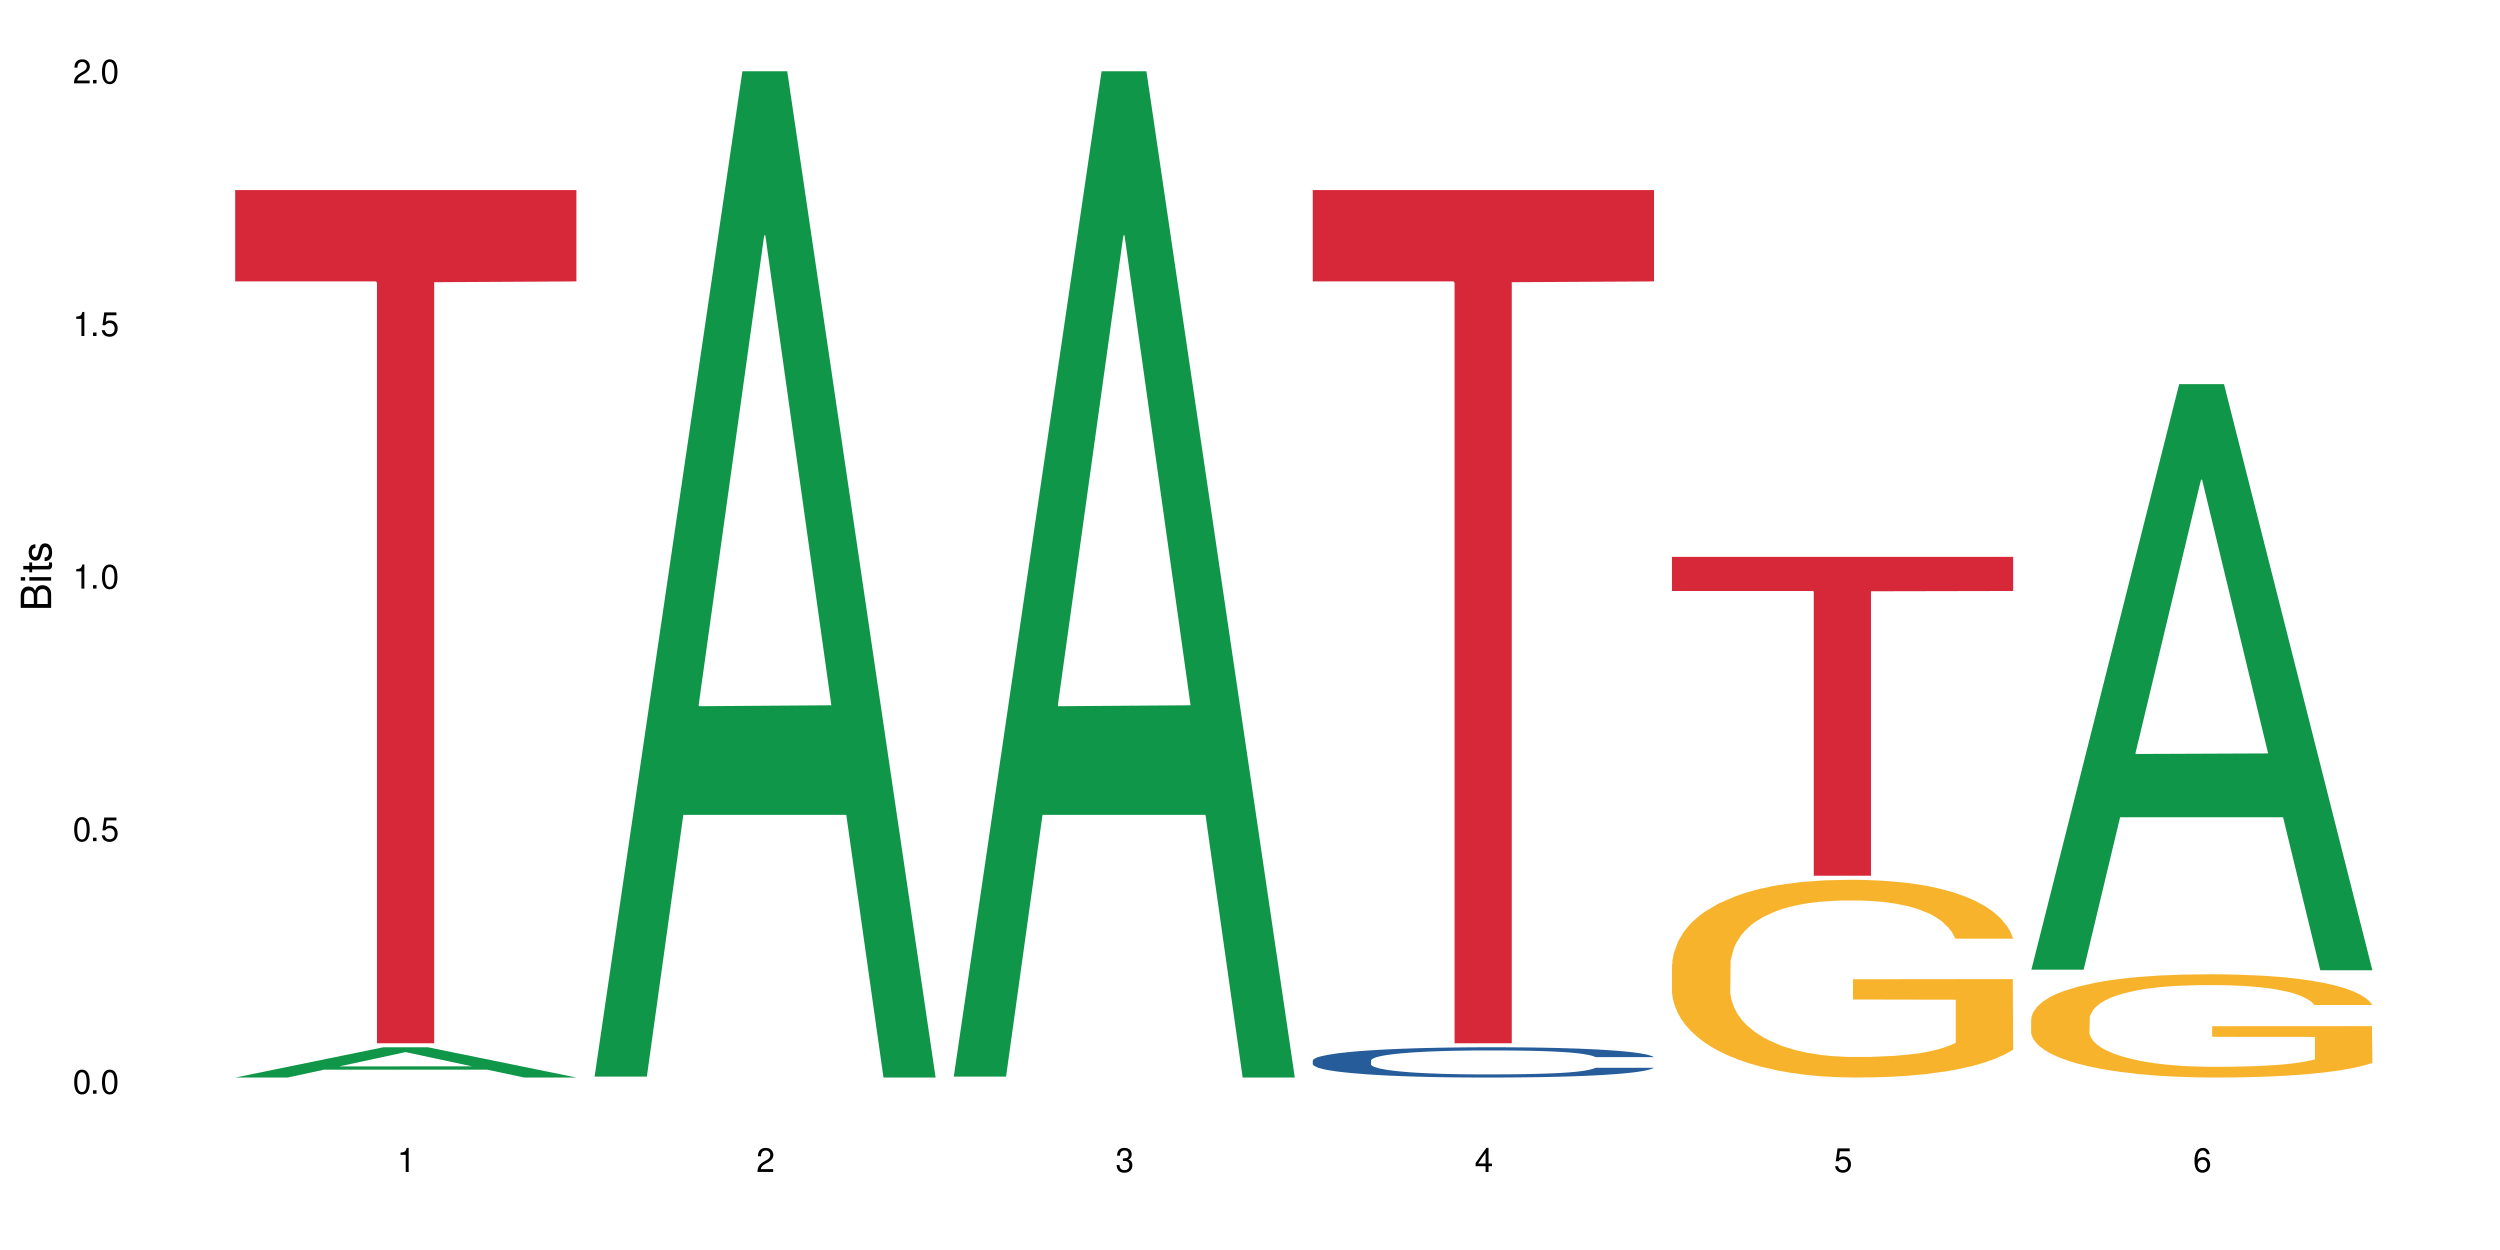 <?xml version="1.0" encoding="UTF-8"?>
<svg xmlns="http://www.w3.org/2000/svg" xmlns:xlink="http://www.w3.org/1999/xlink" width="720" height="360" viewBox="0 0 720 360">
<defs>
<g>
<g id="glyph-0-0">
</g>
<g id="glyph-0-1">
<path d="M 2.641 -6.938 C 2 -6.938 1.422 -6.656 1.078 -6.172 C 0.641 -5.562 0.406 -4.641 0.406 -3.359 C 0.406 -1.016 1.188 0.219 2.641 0.219 C 4.078 0.219 4.859 -1.016 4.859 -3.297 C 4.859 -4.641 4.656 -5.547 4.203 -6.172 C 3.844 -6.656 3.281 -6.938 2.641 -6.938 Z M 2.641 -6.188 C 3.547 -6.188 4 -5.25 4 -3.375 C 4 -1.406 3.562 -0.484 2.625 -0.484 C 1.734 -0.484 1.281 -1.438 1.281 -3.344 C 1.281 -5.25 1.734 -6.188 2.641 -6.188 Z M 2.641 -6.188 "/>
</g>
<g id="glyph-0-2">
<path d="M 1.828 -1 L 0.828 -1 L 0.828 0 L 1.828 0 Z M 1.828 -1 "/>
</g>
<g id="glyph-0-3">
<path d="M 4.562 -6.797 L 1.062 -6.797 L 0.547 -3.094 L 1.328 -3.094 C 1.719 -3.562 2.047 -3.734 2.578 -3.734 C 3.484 -3.734 4.062 -3.109 4.062 -2.094 C 4.062 -1.125 3.484 -0.531 2.578 -0.531 C 1.828 -0.531 1.375 -0.906 1.188 -1.672 L 0.328 -1.672 C 0.453 -1.109 0.547 -0.844 0.75 -0.594 C 1.125 -0.078 1.828 0.219 2.594 0.219 C 3.969 0.219 4.922 -0.781 4.922 -2.219 C 4.922 -3.562 4.031 -4.484 2.719 -4.484 C 2.25 -4.484 1.859 -4.359 1.469 -4.062 L 1.734 -5.969 L 4.562 -5.969 Z M 4.562 -6.797 "/>
</g>
<g id="glyph-0-4">
<path d="M 2.484 -4.938 L 2.484 0 L 3.328 0 L 3.328 -6.938 L 2.766 -6.938 C 2.469 -5.875 2.281 -5.734 0.984 -5.562 L 0.984 -4.938 Z M 2.484 -4.938 "/>
</g>
<g id="glyph-0-5">
<path d="M 4.859 -0.828 L 1.281 -0.828 C 1.359 -1.406 1.672 -1.781 2.5 -2.281 L 3.469 -2.828 C 4.406 -3.344 4.906 -4.062 4.906 -4.906 C 4.906 -5.484 4.672 -6.031 4.266 -6.406 C 3.859 -6.766 3.375 -6.938 2.719 -6.938 C 1.859 -6.938 1.219 -6.625 0.844 -6.031 C 0.609 -5.672 0.5 -5.234 0.484 -4.531 L 1.328 -4.531 C 1.359 -5.016 1.406 -5.281 1.531 -5.516 C 1.75 -5.938 2.188 -6.203 2.703 -6.203 C 3.469 -6.203 4.031 -5.641 4.031 -4.891 C 4.031 -4.344 3.719 -3.859 3.125 -3.516 L 2.234 -3 C 0.812 -2.172 0.406 -1.531 0.328 -0.016 L 4.859 -0.016 Z M 4.859 -0.828 "/>
</g>
<g id="glyph-0-6">
<path d="M 2.125 -3.188 L 2.578 -3.188 C 3.5 -3.188 3.984 -2.766 3.984 -1.922 C 3.984 -1.062 3.469 -0.531 2.594 -0.531 C 1.656 -0.531 1.203 -1 1.156 -2.016 L 0.312 -2.016 C 0.344 -1.453 0.438 -1.094 0.609 -0.781 C 0.953 -0.109 1.625 0.219 2.547 0.219 C 3.953 0.219 4.859 -0.625 4.859 -1.938 C 4.859 -2.828 4.516 -3.297 3.703 -3.594 C 4.344 -3.844 4.656 -4.328 4.656 -5.031 C 4.656 -6.219 3.875 -6.938 2.578 -6.938 C 1.203 -6.938 0.484 -6.172 0.453 -4.703 L 1.297 -4.703 C 1.312 -5.125 1.344 -5.359 1.453 -5.578 C 1.641 -5.969 2.062 -6.203 2.594 -6.203 C 3.344 -6.203 3.797 -5.75 3.797 -5 C 3.797 -4.516 3.609 -4.219 3.25 -4.047 C 3.016 -3.953 2.703 -3.922 2.125 -3.906 Z M 2.125 -3.188 "/>
</g>
<g id="glyph-0-7">
<path d="M 3.141 -1.672 L 3.141 0 L 3.984 0 L 3.984 -1.672 L 4.984 -1.672 L 4.984 -2.438 L 3.984 -2.438 L 3.984 -6.938 L 3.359 -6.938 L 0.266 -2.578 L 0.266 -1.672 Z M 3.141 -2.438 L 1 -2.438 L 3.141 -5.5 Z M 3.141 -2.438 "/>
</g>
<g id="glyph-0-8">
<path d="M 4.781 -5.125 C 4.609 -6.266 3.891 -6.938 2.844 -6.938 C 2.094 -6.938 1.422 -6.578 1.031 -5.953 C 0.594 -5.266 0.406 -4.422 0.406 -3.172 C 0.406 -2 0.578 -1.25 0.984 -0.641 C 1.359 -0.078 1.953 0.219 2.703 0.219 C 3.984 0.219 4.922 -0.75 4.922 -2.094 C 4.922 -3.375 4.062 -4.281 2.844 -4.281 C 2.172 -4.281 1.641 -4.031 1.281 -3.516 C 1.281 -5.234 1.828 -6.188 2.797 -6.188 C 3.391 -6.188 3.797 -5.797 3.938 -5.125 Z M 2.734 -3.531 C 3.547 -3.531 4.062 -2.953 4.062 -2.031 C 4.062 -1.156 3.484 -0.531 2.703 -0.531 C 1.922 -0.531 1.328 -1.188 1.328 -2.078 C 1.328 -2.938 1.906 -3.531 2.734 -3.531 Z M 2.734 -3.531 "/>
</g>
<g id="glyph-1-0">
</g>
<g id="glyph-1-1">
<path d="M 0 -0.953 L 0 -4.891 C 0 -5.719 -0.234 -6.344 -0.734 -6.797 C -1.188 -7.234 -1.812 -7.469 -2.5 -7.469 C -3.547 -7.469 -4.188 -7 -4.625 -5.875 C -4.984 -6.688 -5.625 -7.094 -6.531 -7.094 C -7.172 -7.094 -7.734 -6.859 -8.141 -6.391 C -8.562 -5.922 -8.75 -5.344 -8.75 -4.5 L -8.75 -0.953 Z M -4.984 -2.062 L -7.766 -2.062 L -7.766 -4.219 C -7.766 -4.844 -7.688 -5.203 -7.453 -5.5 C -7.219 -5.812 -6.859 -5.969 -6.375 -5.969 C -5.891 -5.969 -5.531 -5.812 -5.297 -5.5 C -5.062 -5.203 -4.984 -4.844 -4.984 -4.219 Z M -0.984 -2.062 L -4 -2.062 L -4 -4.781 C -4 -5.766 -3.438 -6.359 -2.484 -6.359 C -1.547 -6.359 -0.984 -5.766 -0.984 -4.781 Z M -0.984 -2.062 "/>
</g>
<g id="glyph-1-2">
<path d="M -6.281 -1.797 L -6.281 -0.797 L 0 -0.797 L 0 -1.797 Z M -8.75 -1.797 L -8.75 -0.797 L -7.484 -0.797 L -7.484 -1.797 Z M -8.75 -1.797 "/>
</g>
<g id="glyph-1-3">
<path d="M -6.281 -3.047 L -6.281 -2.016 L -8.016 -2.016 L -8.016 -1.016 L -6.281 -1.016 L -6.281 -0.172 L -5.469 -0.172 L -5.469 -1.016 L -0.719 -1.016 C -0.078 -1.016 0.281 -1.453 0.281 -2.234 C 0.281 -2.5 0.25 -2.719 0.188 -3.047 L -0.641 -3.047 C -0.609 -2.906 -0.594 -2.766 -0.594 -2.562 C -0.594 -2.141 -0.719 -2.016 -1.156 -2.016 L -5.469 -2.016 L -5.469 -3.047 Z M -6.281 -3.047 "/>
</g>
<g id="glyph-1-4">
<path d="M -4.531 -5.25 C -5.766 -5.25 -6.469 -4.422 -6.469 -2.969 C -6.469 -1.516 -5.719 -0.562 -4.547 -0.562 C -3.562 -0.562 -3.094 -1.062 -2.734 -2.562 L -2.516 -3.484 C -2.344 -4.188 -2.094 -4.469 -1.641 -4.469 C -1.047 -4.469 -0.641 -3.875 -0.641 -3 C -0.641 -2.453 -0.797 -2 -1.062 -1.75 C -1.25 -1.594 -1.422 -1.531 -1.875 -1.469 L -1.875 -0.406 C -0.422 -0.453 0.281 -1.266 0.281 -2.922 C 0.281 -4.5 -0.5 -5.516 -1.719 -5.516 C -2.656 -5.516 -3.172 -4.984 -3.469 -3.734 L -3.703 -2.766 C -3.891 -1.953 -4.156 -1.609 -4.594 -1.609 C -5.188 -1.609 -5.547 -2.125 -5.547 -2.938 C -5.547 -3.75 -5.203 -4.172 -4.531 -4.203 Z M -4.531 -5.25 "/>
</g>
</g>
</defs>
<rect x="-72" y="-36" width="864" height="432" fill="rgb(100%, 100%, 100%)" fill-opacity="1"/>
<path fill-rule="nonzero" fill="rgb(6.275%, 58.824%, 28.235%)" fill-opacity="1" d="M 67.73 310.324 L 67.836 310.316 L 110.359 301.621 L 123.273 301.621 L 166.008 310.332 L 150.992 310.332 L 140.281 308.059 L 93.352 308.059 L 82.852 310.324 L 67.73 310.324 L 97.863 307.117 L 135.977 307.109 L 116.973 303.043 L 116.766 303.035 L 116.555 303.062 L 97.758 307.109 L 97.863 307.117 Z M 67.73 310.324 "/>
<path fill-rule="nonzero" fill="rgb(83.922%, 15.686%, 22.353%)" fill-opacity="1" d="M 67.73 54.742 L 166.008 54.742 L 166.008 81.047 L 125.047 81.277 L 125.047 300.457 L 108.57 300.457 L 108.57 81.508 L 108.332 81.047 L 67.73 81.047 Z M 67.73 54.742 "/>
<path fill-rule="nonzero" fill="rgb(6.275%, 58.824%, 28.235%)" fill-opacity="1" d="M 171.18 310.059 L 171.285 309.789 L 213.809 20.527 L 226.723 20.527 L 269.453 310.332 L 254.441 310.332 L 243.73 234.684 L 196.797 234.684 L 186.297 310.059 L 171.18 310.059 L 201.312 203.391 L 239.426 203.117 L 220.422 67.875 L 220.211 67.602 L 220 68.418 L 201.207 203.117 L 201.312 203.391 Z M 171.18 310.059 "/>
<path fill-rule="nonzero" fill="rgb(6.275%, 58.824%, 28.235%)" fill-opacity="1" d="M 274.629 310.059 L 274.73 309.789 L 317.254 20.527 L 330.168 20.527 L 372.902 310.332 L 357.887 310.332 L 347.18 234.684 L 300.246 234.684 L 289.746 310.059 L 274.629 310.059 L 304.762 203.391 L 342.875 203.117 L 323.871 67.875 L 323.66 67.602 L 323.449 68.418 L 304.656 203.117 L 304.762 203.391 Z M 274.629 310.059 "/>
<path fill-rule="nonzero" fill="rgb(14.51%, 36.078%, 60%)" fill-opacity="1" d="M 378.074 305.41 L 378.195 305.402 L 378.195 305.211 L 378.555 304.91 L 379.395 304.527 L 380.23 304.266 L 382.391 303.797 L 385.387 303.34 L 388.5 302.992 L 390.777 302.785 L 392.816 302.625 L 397.492 302.328 L 400.488 302.18 L 403.723 302.043 L 407.676 301.906 L 410.555 301.828 L 417.027 301.699 L 421.82 301.645 L 425.535 301.621 L 433.566 301.621 L 438.359 301.652 L 441.836 301.691 L 445.668 301.758 L 448.906 301.828 L 454.539 302.004 L 459.57 302.227 L 461.848 302.355 L 465.445 302.602 L 468.199 302.84 L 470.117 303.047 L 472.277 303.34 L 474.191 303.699 L 475.633 304.105 L 476.352 304.449 L 459.57 304.449 L 458.734 304.129 L 457.773 303.883 L 455.977 303.555 L 454.18 303.324 L 451.66 303.094 L 449.383 302.941 L 446.27 302.793 L 443.512 302.695 L 440.637 302.625 L 437.879 302.578 L 432.605 302.527 L 426.492 302.527 L 424.215 302.543 L 419.543 302.609 L 417.027 302.664 L 413.43 302.777 L 410.914 302.879 L 407.918 303.039 L 405.879 303.176 L 403.363 303.383 L 401.566 303.562 L 399.527 303.828 L 398.328 304.027 L 397.25 304.25 L 396.293 304.512 L 395.574 304.789 L 395.094 305.086 L 394.855 305.371 L 394.855 306.605 L 395.094 306.891 L 395.691 307.227 L 397.25 307.711 L 399.527 308.133 L 402.164 308.469 L 404.68 308.707 L 406.121 308.82 L 408.035 308.945 L 411.035 309.105 L 415.348 309.266 L 417.863 309.328 L 421.699 309.395 L 425.656 309.426 L 430.93 309.426 L 435.602 309.395 L 438.719 309.352 L 441.953 309.289 L 446.387 309.152 L 449.145 309.027 L 451.543 308.875 L 453.34 308.723 L 454.539 308.598 L 456.336 308.352 L 457.773 308.078 L 458.852 307.801 L 459.57 307.531 L 476.352 307.531 L 475.633 307.848 L 474.555 308.16 L 473.473 308.391 L 471.797 308.668 L 469.879 308.914 L 467.121 309.195 L 464.844 309.375 L 461.848 309.574 L 459.094 309.727 L 456.098 309.863 L 451.66 310.023 L 448.785 310.102 L 445.668 310.172 L 441.953 310.238 L 437.281 310.293 L 432.246 310.324 L 427.574 310.332 L 422.539 310.316 L 418.824 310.285 L 413.91 310.215 L 407.797 310.07 L 403.363 309.918 L 399.887 309.766 L 396.891 309.609 L 393.535 309.395 L 389.223 309.043 L 386.586 308.773 L 384.785 308.547 L 382.75 308.238 L 381.312 307.961 L 379.633 307.512 L 378.434 306.949 L 378.074 306.512 Z M 378.074 305.41 "/>
<path fill-rule="nonzero" fill="rgb(83.922%, 15.686%, 22.353%)" fill-opacity="1" d="M 378.074 54.742 L 476.352 54.742 L 476.352 81.047 L 435.391 81.277 L 435.391 300.457 L 418.914 300.457 L 418.914 81.508 L 418.676 81.047 L 378.074 81.047 Z M 378.074 54.742 "/>
<path fill-rule="nonzero" fill="rgb(96.863%, 70.196%, 16.863%)" fill-opacity="1" d="M 481.523 277.77 L 481.645 277.715 L 481.645 276.676 L 482.121 274.336 L 483.32 271.109 L 484.879 268.457 L 486.555 266.375 L 487.637 265.285 L 489.434 263.723 L 490.992 262.578 L 494.945 260.238 L 499.98 258.055 L 502.734 257.117 L 505.852 256.234 L 510.285 255.246 L 512.324 254.879 L 518.555 254.047 L 525.629 253.527 L 533.418 253.371 L 537.012 253.422 L 541.926 253.633 L 548.637 254.203 L 552.473 254.723 L 555.469 255.246 L 558.586 255.922 L 562.422 256.961 L 566.016 258.211 L 568.891 259.457 L 571.77 261.02 L 574.164 262.684 L 576.203 264.504 L 578 266.688 L 579.078 268.508 L 579.797 270.328 L 563.141 270.328 L 562.18 268.508 L 561.102 267.105 L 559.305 265.387 L 557.508 264.141 L 555.711 263.152 L 552.352 261.797 L 549.477 260.965 L 545.883 260.238 L 542.406 259.77 L 538.449 259.457 L 536.055 259.355 L 529.703 259.355 L 523.949 259.719 L 520.594 260.133 L 518.195 260.551 L 514.84 261.332 L 512.805 261.953 L 511.605 262.371 L 508.008 263.984 L 505.613 265.441 L 504.293 266.43 L 502.617 267.988 L 501.418 269.395 L 500.098 271.473 L 499.379 273.035 L 498.422 276.57 L 498.301 285.934 L 498.66 287.914 L 499.379 290.047 L 500.34 291.918 L 501.777 293.895 L 503.215 295.402 L 505.73 297.434 L 507.891 298.785 L 509.566 299.668 L 512.805 301.074 L 514.121 301.543 L 517.238 302.477 L 520.473 303.207 L 524.43 303.828 L 527.426 304.141 L 532.219 304.402 L 538.332 304.402 L 545.523 304.09 L 550.078 303.676 L 553.191 303.258 L 555.23 302.895 L 557.746 302.32 L 559.543 301.801 L 561.223 301.23 L 563.258 300.344 L 563.258 287.914 L 533.656 287.859 L 533.656 282.035 L 579.68 281.98 L 579.797 302.32 L 577.281 303.727 L 574.164 305.078 L 571.168 306.117 L 568.055 307.004 L 563.617 307.992 L 560.023 308.617 L 554.512 309.344 L 549.477 309.812 L 544.203 310.125 L 539.531 310.281 L 534.016 310.332 L 529.102 310.227 L 523.828 309.918 L 519.637 309.5 L 515.801 308.98 L 511.965 308.305 L 507.172 307.211 L 504.055 306.328 L 500.82 305.234 L 497.582 303.934 L 494.707 302.531 L 492.789 301.438 L 490.871 300.188 L 488.832 298.629 L 486.918 296.859 L 485.477 295.246 L 484.16 293.426 L 483.199 291.711 L 482.242 289.367 L 481.762 287.496 L 481.523 285.883 Z M 481.523 277.77 "/>
<path fill-rule="nonzero" fill="rgb(83.922%, 15.686%, 22.353%)" fill-opacity="1" d="M 481.523 160.371 L 579.797 160.371 L 579.797 170.203 L 538.84 170.289 L 538.84 252.207 L 522.363 252.207 L 522.363 170.375 L 522.121 170.203 L 481.523 170.203 Z M 481.523 160.371 "/>
<path fill-rule="nonzero" fill="rgb(6.275%, 58.824%, 28.235%)" fill-opacity="1" d="M 584.973 279.273 L 585.074 279.113 L 627.598 110.637 L 640.512 110.637 L 683.246 279.43 L 668.23 279.43 L 657.523 235.371 L 610.59 235.371 L 600.09 279.273 L 584.973 279.273 L 615.105 217.145 L 653.219 216.984 L 634.215 138.215 L 634.004 138.055 L 633.793 138.531 L 615 216.984 L 615.105 217.145 Z M 584.973 279.273 "/>
<path fill-rule="nonzero" fill="rgb(96.863%, 70.196%, 16.863%)" fill-opacity="1" d="M 584.973 293.332 L 585.09 293.305 L 585.09 292.762 L 585.57 291.539 L 586.77 289.855 L 588.328 288.469 L 590.004 287.383 L 591.082 286.812 L 592.883 286 L 594.438 285.402 L 598.395 284.18 L 603.426 283.039 L 606.184 282.551 L 609.301 282.09 L 613.734 281.574 L 615.773 281.383 L 622.004 280.949 L 629.074 280.676 L 636.867 280.594 L 640.461 280.621 L 645.375 280.73 L 652.086 281.031 L 655.922 281.301 L 658.918 281.574 L 662.035 281.926 L 665.867 282.469 L 669.465 283.121 L 672.34 283.773 L 675.215 284.586 L 677.613 285.457 L 679.652 286.406 L 681.449 287.547 L 682.527 288.496 L 683.246 289.449 L 666.586 289.449 L 665.629 288.496 L 664.551 287.766 L 662.754 286.867 L 660.953 286.215 L 659.156 285.699 L 655.801 284.996 L 652.926 284.559 L 649.328 284.18 L 645.855 283.934 L 641.898 283.773 L 639.504 283.719 L 633.148 283.719 L 627.398 283.906 L 624.043 284.125 L 621.645 284.344 L 618.289 284.75 L 616.25 285.074 L 615.055 285.293 L 611.457 286.137 L 609.059 286.895 L 607.742 287.41 L 606.062 288.227 L 604.867 288.961 L 603.547 290.047 L 602.828 290.859 L 601.871 292.707 L 601.75 297.594 L 602.109 298.629 L 602.828 299.742 L 603.789 300.719 L 605.227 301.75 L 606.664 302.539 L 609.18 303.598 L 611.336 304.305 L 613.016 304.766 L 616.25 305.5 L 617.57 305.742 L 620.688 306.23 L 623.922 306.613 L 627.875 306.938 L 630.871 307.102 L 635.668 307.238 L 641.777 307.238 L 648.969 307.074 L 653.523 306.855 L 656.641 306.641 L 658.676 306.449 L 661.195 306.148 L 662.992 305.879 L 664.672 305.578 L 666.707 305.117 L 666.707 298.629 L 637.105 298.602 L 637.105 295.559 L 683.125 295.531 L 683.246 306.148 L 680.73 306.883 L 677.613 307.59 L 674.617 308.133 L 671.5 308.594 L 667.066 309.109 L 663.473 309.438 L 657.957 309.816 L 652.926 310.062 L 647.652 310.223 L 642.977 310.305 L 637.465 310.332 L 632.551 310.277 L 627.277 310.113 L 623.082 309.898 L 619.246 309.625 L 615.414 309.273 L 610.617 308.703 L 607.504 308.242 L 604.266 307.672 L 601.031 306.992 L 598.156 306.258 L 596.238 305.688 L 594.32 305.035 L 592.281 304.223 L 590.363 303.297 L 588.926 302.457 L 587.609 301.508 L 586.648 300.609 L 585.691 299.387 L 585.211 298.41 L 584.973 297.57 Z M 584.973 293.332 "/>
<g fill="rgb(0%, 0%, 0%)" fill-opacity="1">
<use xlink:href="#glyph-0-1" x="20.965" y="314.993"/>
<use xlink:href="#glyph-0-2" x="25.965" y="314.993"/>
<use xlink:href="#glyph-0-1" x="28.965" y="314.993"/>
</g>
<g fill="rgb(0%, 0%, 0%)" fill-opacity="1">
<use xlink:href="#glyph-0-1" x="20.965" y="242.251"/>
<use xlink:href="#glyph-0-2" x="25.965" y="242.251"/>
<use xlink:href="#glyph-0-3" x="28.965" y="242.251"/>
</g>
<g fill="rgb(0%, 0%, 0%)" fill-opacity="1">
<use xlink:href="#glyph-0-4" x="20.965" y="169.509"/>
<use xlink:href="#glyph-0-2" x="25.965" y="169.509"/>
<use xlink:href="#glyph-0-1" x="28.965" y="169.509"/>
</g>
<g fill="rgb(0%, 0%, 0%)" fill-opacity="1">
<use xlink:href="#glyph-0-4" x="20.965" y="96.767"/>
<use xlink:href="#glyph-0-2" x="25.965" y="96.767"/>
<use xlink:href="#glyph-0-3" x="28.965" y="96.767"/>
</g>
<g fill="rgb(0%, 0%, 0%)" fill-opacity="1">
<use xlink:href="#glyph-0-5" x="20.965" y="24.024"/>
<use xlink:href="#glyph-0-2" x="25.965" y="24.024"/>
<use xlink:href="#glyph-0-1" x="28.965" y="24.024"/>
</g>
<g fill="rgb(0%, 0%, 0%)" fill-opacity="1">
<use xlink:href="#glyph-0-4" x="114.367" y="337.532"/>
</g>
<g fill="rgb(0%, 0%, 0%)" fill-opacity="1">
<use xlink:href="#glyph-0-5" x="217.816" y="337.532"/>
</g>
<g fill="rgb(0%, 0%, 0%)" fill-opacity="1">
<use xlink:href="#glyph-0-6" x="321.266" y="337.532"/>
</g>
<g fill="rgb(0%, 0%, 0%)" fill-opacity="1">
<use xlink:href="#glyph-0-7" x="424.711" y="337.532"/>
</g>
<g fill="rgb(0%, 0%, 0%)" fill-opacity="1">
<use xlink:href="#glyph-0-3" x="528.16" y="337.532"/>
</g>
<g fill="rgb(0%, 0%, 0%)" fill-opacity="1">
<use xlink:href="#glyph-0-8" x="631.609" y="337.532"/>
</g>
<g fill="rgb(0%, 0%, 0%)" fill-opacity="1">
<use xlink:href="#glyph-1-1" x="14.725" y="176.012"/>
<use xlink:href="#glyph-1-2" x="14.725" y="168.012"/>
<use xlink:href="#glyph-1-3" x="14.725" y="165.012"/>
<use xlink:href="#glyph-1-4" x="14.725" y="162.012"/>
</g>
</svg>
